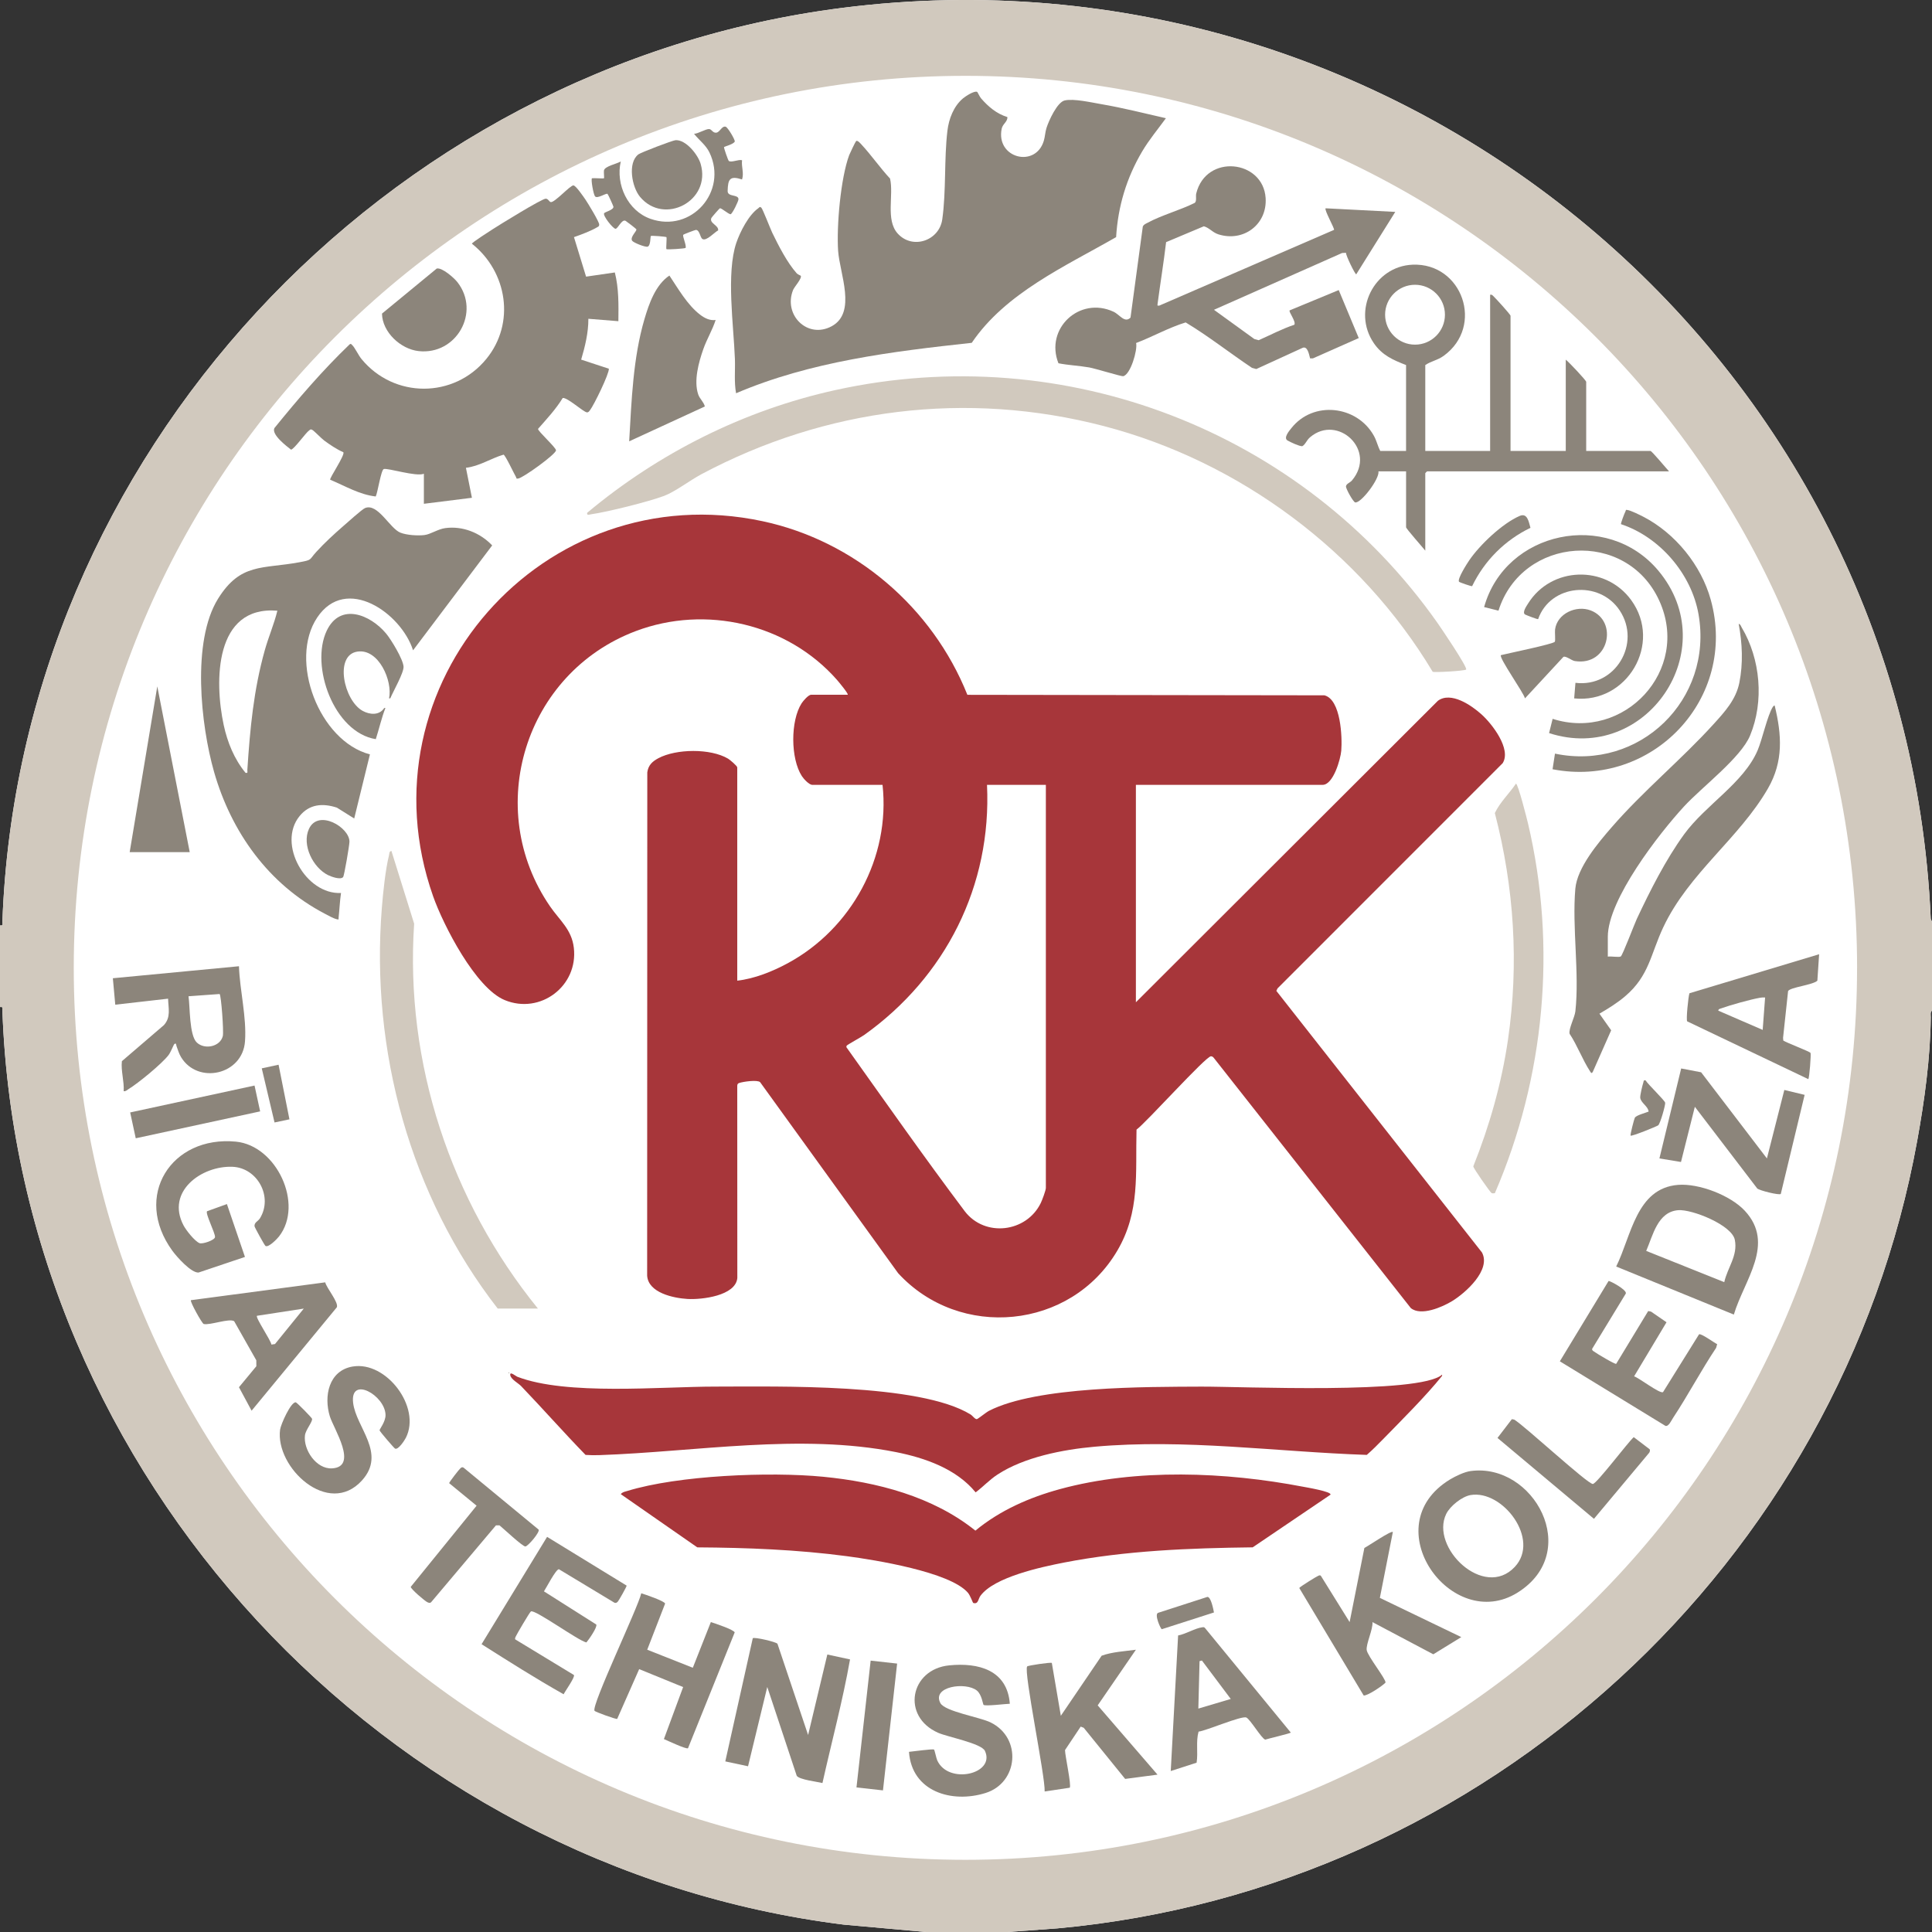 <svg width="80" height="80" viewBox="0 0 80 80" fill="none" xmlns="http://www.w3.org/2000/svg">
<rect x="0" y="0" width="80" height="80" fill="#333333" stroke="none"/>
<g clip-path="url(#clip0_387_1201)">
<path d="M80 38.169V41.85C79.918 41.902 79.95 42.039 79.949 42.123C79.932 43.804 79.688 45.578 79.388 47.231C76.211 64.75 61.532 78.228 43.779 79.85L41.715 80H38.334L34.935 79.694C15.916 77.309 0.807 61.125 0.1 41.873C0.096 41.777 0.15 41.673 0 41.701V38.319C0.15 38.347 0.096 38.243 0.1 38.147C0.809 18.894 15.877 2.74 34.886 0.325C58.052 -2.617 78.928 14.759 79.948 38.049L80 38.17V38.169Z" fill="white"/>
<path d="M35.102 28.769C35.146 28.732 34.704 28.205 34.654 28.148C32.606 25.823 29.223 25.039 26.326 26.132C21.737 27.863 19.984 33.476 22.781 37.538C23.177 38.113 23.671 38.485 23.761 39.244C23.947 40.83 22.374 42.02 20.898 41.411C19.694 40.915 18.359 38.316 17.935 37.114C14.847 28.356 22.509 19.65 31.572 21.581C35.394 22.395 38.613 25.156 40.057 28.771L54.843 28.792C55.525 28.969 55.583 30.531 55.539 31.083C55.511 31.433 55.208 32.499 54.767 32.499H47.035V41.502L59.54 29.018C60.081 28.619 60.936 29.209 61.355 29.589C61.787 29.979 62.59 31.017 62.222 31.602L52.899 40.928L52.851 41.03L61.365 51.862C61.752 52.583 60.687 53.537 60.127 53.877C59.722 54.124 58.836 54.51 58.418 54.164L50.268 43.814C50.238 43.772 50.197 43.738 50.143 43.738C49.926 43.74 47.474 46.472 47.061 46.775C47.013 48.587 47.219 50.169 46.261 51.794C44.337 55.057 39.739 55.498 37.189 52.719L31.474 44.809C31.356 44.703 30.774 44.789 30.611 44.843C30.55 44.863 30.531 44.896 30.528 44.959L30.531 52.919C30.462 53.661 29.049 53.822 28.465 53.787C27.886 53.752 26.841 53.533 26.797 52.82L26.803 31.981C26.844 31.684 27.011 31.53 27.262 31.396C28 31.002 29.421 30.984 30.147 31.414C30.223 31.459 30.528 31.716 30.528 31.778V40.607C31.235 40.529 31.99 40.226 32.618 39.886C35.255 38.46 36.874 35.508 36.544 32.499H33.636C33.501 32.499 33.277 32.25 33.203 32.136C32.733 31.411 32.728 29.847 33.193 29.122C33.257 29.022 33.474 28.769 33.586 28.769H35.102ZM43.306 32.499H40.87C41.067 36.682 39.151 40.455 35.785 42.856C35.666 42.941 35.08 43.262 35.059 43.299C35.047 43.32 35.044 43.342 35.05 43.366C36.67 45.64 38.274 47.927 39.95 50.157C40.783 51.243 42.498 51.036 43.094 49.819C43.151 49.702 43.307 49.292 43.307 49.187V32.499H43.306Z" fill="#A7363A"/>
<path d="M59.714 56.921V56.971C59.04 57.811 58.046 58.798 57.279 59.584C57.059 59.809 56.835 60.036 56.596 60.244C52.858 60.118 49.058 59.569 45.32 59.906C44.013 60.023 42.41 60.334 41.302 61.059C40.974 61.274 40.71 61.561 40.399 61.796C39.603 60.821 38.302 60.367 37.093 60.127C33.137 59.344 28.826 60.114 24.835 60.253C24.64 60.26 24.441 60.259 24.247 60.245C23.34 59.312 22.478 58.333 21.578 57.394C21.465 57.276 21.162 57.119 21.13 56.947C21.096 56.759 21.359 56.984 21.418 57.007C23.452 57.793 27.359 57.416 29.606 57.416C32.178 57.416 38.081 57.27 40.19 58.571C40.275 58.624 40.361 58.764 40.447 58.764C40.486 58.764 40.837 58.478 40.951 58.42C42.935 57.4 47.465 57.428 49.743 57.417C51.344 57.409 58.795 57.746 59.714 56.921V56.921Z" fill="#A7363A"/>
<path d="M55.09 61.894L51.871 64.072C49.269 64.103 46.609 64.205 44.051 64.704C43.121 64.886 41.172 65.301 40.6 66.076C40.497 66.215 40.514 66.44 40.301 66.375C40.278 66.368 40.182 66.071 40.076 65.948C39.331 65.088 36.218 64.591 35.07 64.439C33.017 64.167 30.943 64.086 28.873 64.073L25.706 61.87C25.773 61.78 25.874 61.769 25.971 61.739C28.088 61.087 31.875 60.935 34.083 61.149C36.31 61.365 38.625 61.964 40.389 63.38C41.408 62.539 42.621 62.007 43.892 61.66C47.064 60.797 50.746 60.946 53.956 61.562C54.036 61.578 55.177 61.767 55.09 61.894Z" fill="#A7363A"/>
<path d="M80 38.169V41.85C79.918 41.902 79.95 42.039 79.949 42.123C79.932 43.804 79.688 45.578 79.388 47.231C76.211 64.75 61.532 78.228 43.779 79.85L41.715 80H38.334L34.935 79.694C15.916 77.309 0.807 61.125 0.1 41.873C0.096 41.777 0.15 41.673 0 41.701V38.319C0.15 38.347 0.096 38.243 0.1 38.147C0.809 18.894 15.877 2.74 34.886 0.325C58.052 -2.617 78.928 14.759 79.948 38.049L80 38.17V38.169ZM76.898 40.075C76.898 19.676 60.367 3.14 39.976 3.14C19.585 3.14 3.054 19.676 3.054 40.075C3.054 60.474 19.585 77.011 39.976 77.011C60.367 77.011 76.897 60.474 76.897 40.075H76.898Z" fill="#D1C9BE"/>
<path d="M60.708 27.724C60.668 27.78 59.386 27.855 59.324 27.816C56.342 22.841 51.327 19.106 45.703 17.642C40.027 16.164 34.184 16.897 29.035 19.641C28.572 19.888 27.946 20.368 27.494 20.536C26.85 20.776 25.157 21.199 24.474 21.296C24.403 21.306 24.292 21.359 24.313 21.234C27.277 18.756 30.811 16.983 34.596 16.151C44.117 14.056 53.92 17.857 59.506 25.769C59.65 25.972 60.775 27.63 60.709 27.724H60.708Z" fill="#D1C9BE"/>
<path d="M22.275 54.185H20.609C16.985 49.521 15.339 43.502 15.811 37.598C15.862 36.96 15.958 36.019 16.109 35.409C16.127 35.34 16.109 35.254 16.208 35.235L17.149 38.248C16.761 44.009 18.665 49.738 22.275 54.186V54.185Z" fill="#D1C9BE"/>
<path d="M61.899 49.408C61.854 49.41 61.802 49.424 61.761 49.4C61.703 49.367 61.002 48.369 61.006 48.296C61.678 46.616 62.178 44.856 62.441 43.061C62.902 39.909 62.698 36.743 61.898 33.667C62.106 33.224 62.493 32.861 62.772 32.45C62.859 32.447 63.229 33.918 63.27 34.09C64.474 39.19 63.967 44.614 61.899 49.408H61.899Z" fill="#D1C9BE"/>
<path d="M33.462 71.843L34.258 68.51L35.198 68.713C34.895 70.428 34.436 72.127 34.056 73.832C33.834 73.775 33.104 73.695 32.991 73.532L31.771 69.854L30.975 73.137L30.033 72.936L31.171 67.835C31.245 67.779 32.126 67.984 32.193 68.064L33.462 71.843H33.462Z" fill="#8C857B"/>
<path d="M40.465 3.806C40.478 3.814 40.569 4.01 40.623 4.072C40.92 4.415 41.269 4.712 41.713 4.847C41.727 5.039 41.519 5.13 41.478 5.328C41.226 6.551 42.88 6.972 43.222 5.83C43.274 5.659 43.275 5.479 43.334 5.295C43.426 5.004 43.775 4.229 44.087 4.159C44.466 4.074 45.197 4.244 45.603 4.313C46.501 4.466 47.391 4.694 48.278 4.895C47.946 5.352 47.583 5.783 47.294 6.272C46.648 7.364 46.292 8.547 46.216 9.819C44.106 11.03 41.637 12.129 40.238 14.196C36.931 14.555 33.552 14.97 30.479 16.284C30.393 15.815 30.448 15.339 30.431 14.865C30.38 13.493 30.064 11.308 30.49 10.054C30.645 9.6 31 8.901 31.398 8.624C31.446 8.59 31.451 8.541 31.524 8.598C31.577 8.639 31.903 9.484 31.977 9.637C32.237 10.173 32.594 10.872 32.987 11.314C33.038 11.371 33.152 11.408 33.157 11.417C33.219 11.522 32.896 11.871 32.84 12.007C32.425 13.04 33.439 14.051 34.44 13.508C35.483 12.941 34.77 11.326 34.705 10.39C34.635 9.374 34.809 7.375 35.163 6.423C35.191 6.349 35.425 5.859 35.451 5.84C35.512 5.796 35.637 5.948 35.675 5.988C36.081 6.426 36.444 6.953 36.855 7.394C37.015 8.077 36.663 9.102 37.169 9.667C37.779 10.349 38.892 9.971 39.017 9.085C39.183 7.915 39.09 6.595 39.23 5.418C39.288 4.925 39.487 4.4 39.875 4.074C39.975 3.99 40.35 3.74 40.464 3.807L40.465 3.806Z" fill="#8C857B"/>
<path d="M29.633 13.251C29.499 13.668 29.268 14.041 29.123 14.456C28.929 15.005 28.72 15.77 28.912 16.334C28.976 16.52 29.141 16.644 29.186 16.831L26.053 18.274C26.152 16.591 26.209 14.838 26.686 13.212C26.875 12.572 27.143 11.796 27.718 11.41C28.083 11.955 28.459 12.621 28.986 13.028C29.172 13.171 29.391 13.284 29.633 13.25L29.633 13.251Z" fill="#8C857B"/>
<path d="M57.675 63.437L57.137 66.165L60.509 67.789L59.35 68.501L56.831 67.168C56.857 67.468 56.558 68.076 56.592 68.325C56.625 68.571 57.398 69.533 57.371 69.673C57.242 69.812 56.608 70.235 56.466 70.205L53.8 65.756C53.813 65.711 54.546 65.259 54.591 65.247C54.628 65.237 54.658 65.214 54.693 65.249L55.885 67.167L56.496 64.097C56.646 64.025 57.606 63.366 57.675 63.437Z" fill="#8C857B"/>
<path d="M47.035 68.312L45.453 70.616L47.93 73.484L46.59 73.661L44.874 71.543L44.749 71.495L44.1 72.467C44.099 72.69 44.374 73.932 44.295 74.026L43.257 74.181C43.286 73.563 42.38 69.217 42.532 69.004C42.562 68.963 43.518 68.822 43.554 68.859L43.927 71.047L45.617 68.559C46.055 68.4 46.569 68.376 47.035 68.312L47.035 68.312Z" fill="#8C857B"/>
<path d="M21.984 66.726C21.932 66.757 21.385 67.691 21.355 67.766C21.34 67.805 21.317 67.838 21.333 67.882L23.764 69.358C23.823 69.442 23.397 70.03 23.339 70.156C22.183 69.505 21.056 68.789 19.941 68.083L22.654 63.638L25.948 65.657C25.955 65.694 25.616 66.29 25.581 66.322C25.536 66.365 25.508 66.386 25.443 66.365L23.143 64.978C23.015 64.981 22.624 65.744 22.524 65.895L24.69 67.267C24.745 67.375 24.377 67.9 24.281 68.01C23.945 67.941 22.147 66.629 21.984 66.726Z" fill="#8C857B"/>
<path d="M26.8 68.311L28.688 69.058L29.435 67.167C29.59 67.214 30.396 67.486 30.422 67.595L28.489 72.39C28.425 72.446 27.627 72.069 27.491 72.011L28.287 69.858L26.467 69.115L25.557 71.175C25.513 71.203 24.645 70.884 24.618 70.842C24.477 70.621 26.423 66.565 26.553 65.975C26.706 66.019 27.517 66.296 27.541 66.401L26.8 68.311Z" fill="#8C857B"/>
<path d="M41.815 70.549C41.645 70.551 40.801 70.66 40.726 70.594C40.701 70.573 40.652 70.164 40.449 70.001C39.986 69.632 38.576 69.832 38.938 70.519C39.124 70.871 40.57 71.101 41.019 71.322C42.328 71.966 42.165 73.82 40.81 74.244C39.416 74.681 37.754 74.191 37.639 72.54C37.788 72.528 38.619 72.409 38.676 72.446C38.7 72.461 38.769 72.802 38.807 72.888C39.264 73.914 41.23 73.462 40.784 72.501C40.639 72.188 39.237 71.924 38.848 71.752C37.31 71.075 37.685 69.12 39.305 68.959C40.518 68.837 41.708 69.154 41.815 70.549Z" fill="#8C857B"/>
<path d="M7.856 35.285H5.37L6.513 28.421L7.856 35.285Z" fill="#8C857B"/>
<path d="M19.735 62.348L18.599 61.415C18.593 61.377 19.017 60.835 19.066 60.796C19.11 60.761 19.136 60.74 19.193 60.77L22.303 63.337C22.368 63.439 21.857 64.036 21.753 64.036C21.633 64.035 20.839 63.286 20.683 63.162H20.536L17.848 66.349C17.795 66.389 17.757 66.368 17.703 66.347C17.607 66.31 16.994 65.786 17.009 65.707L19.735 62.348L19.735 62.348Z" fill="#8C857B"/>
<path d="M68.309 60.011C68.334 60.056 68.315 60.112 68.291 60.154L66.002 62.891L62.008 59.542L62.603 58.765L62.7 58.782C63.135 59.043 65.732 61.447 65.955 61.448C66.109 61.449 67.411 59.718 67.65 59.509L68.309 60.011V60.011Z" fill="#8C857B"/>
<path d="M29.981 6.088C29.963 6.113 30.152 6.646 30.177 6.663C30.288 6.744 30.582 6.589 30.727 6.635C30.694 6.915 30.814 7.161 30.727 7.431C30.218 7.265 30.143 7.418 30.13 7.907C30.123 8.167 30.577 8.036 30.579 8.249C30.579 8.332 30.325 8.855 30.251 8.872C30.15 8.86 29.875 8.61 29.811 8.625C29.785 8.631 29.469 8.999 29.458 9.024C29.355 9.246 29.77 9.329 29.736 9.541C29.589 9.612 29.249 10 29.086 9.896C28.987 9.833 28.975 9.523 28.815 9.52C28.787 9.519 28.309 9.699 28.293 9.722C28.251 9.78 28.43 10.153 28.39 10.266C28.362 10.294 27.623 10.344 27.595 10.316C27.572 10.293 27.619 9.842 27.595 9.819C27.571 9.797 26.975 9.749 26.951 9.772C26.924 9.798 26.948 10.169 26.818 10.213C26.72 10.246 26.225 10.046 26.175 9.968C26.079 9.818 26.369 9.574 26.351 9.499C26.345 9.471 25.93 9.158 25.904 9.144C25.743 9.06 25.583 9.487 25.483 9.473C25.374 9.458 24.956 8.932 25.015 8.83C25.047 8.775 25.414 8.693 25.401 8.559C25.398 8.53 25.18 8.046 25.156 8.029C25.096 7.984 24.728 8.25 24.637 8.128C24.571 8.04 24.461 7.432 24.512 7.381C24.596 7.367 24.99 7.401 25.01 7.381C25.025 7.366 24.996 7.132 25.009 7.058C25.042 6.881 25.544 6.785 25.705 6.685C25.485 7.638 25.995 8.73 26.935 9.061C28.624 9.657 30.149 7.934 29.379 6.318C29.227 6 28.951 5.81 28.739 5.541C28.909 5.536 29.221 5.337 29.363 5.344C29.474 5.349 29.507 5.508 29.656 5.494C29.811 5.479 29.885 5.204 30.047 5.247C30.138 5.271 30.442 5.789 30.425 5.859C30.389 5.968 29.997 6.068 29.982 6.088H29.981Z" fill="#8C857B"/>
<path d="M27.976 5.804C28.404 5.781 28.901 6.404 29.012 6.784C29.463 8.321 27.498 9.346 26.502 8.151C26.166 7.748 25.979 6.743 26.433 6.393C26.534 6.315 27.855 5.81 27.976 5.804Z" fill="#8C857B"/>
<path d="M36.052 68.763L35.465 74.014L36.562 74.136L37.148 68.885L36.052 68.763Z" fill="#8C857B"/>
<path d="M66.576 39.612C66.697 39.587 67.036 39.652 67.114 39.604C67.186 39.559 67.678 38.262 67.776 38.052C68.326 36.879 68.976 35.592 69.738 34.544C70.626 33.325 72.202 32.422 72.779 31.07C72.973 30.615 73.186 29.617 73.412 29.266C73.425 29.246 73.471 29.201 73.486 29.217C73.782 30.435 73.85 31.533 73.209 32.645C72.013 34.721 69.924 36.158 68.87 38.401C68.346 39.515 68.29 40.405 67.295 41.252C66.966 41.532 66.601 41.758 66.229 41.974L66.715 42.662L65.953 44.386C65.897 44.471 65.876 44.416 65.837 44.355C65.529 43.883 65.311 43.283 64.994 42.807C64.945 42.607 65.207 42.123 65.233 41.876C65.406 40.294 65.092 38.406 65.231 36.8C65.307 35.924 66.184 34.889 66.749 34.24C68.045 32.748 69.627 31.448 70.952 29.989C71.418 29.476 71.881 28.971 72.022 28.273C72.184 27.466 72.146 26.638 71.995 25.834C72.07 25.846 72.088 25.928 72.12 25.983C72.898 27.286 73.055 29.042 72.466 30.459C72.085 31.378 70.479 32.584 69.732 33.394C68.696 34.518 66.576 37.246 66.576 38.791V39.612Z" fill="#8C857B"/>
<path d="M64.144 30.356L64.291 29.766C67.246 30.709 70.024 27.757 68.706 24.871C67.348 21.896 63.022 22.201 62.049 25.286L61.454 25.138C62.334 21.983 66.543 21.101 68.662 23.622C71.41 26.893 68.159 31.657 64.144 30.356Z" fill="#8C857B"/>
<path d="M64.288 31.853L64.388 31.206C67.89 31.938 70.951 28.97 70.332 25.434C70.04 23.766 68.726 22.235 67.122 21.705C67.103 21.68 67.269 21.242 67.309 21.172C67.341 21.114 67.292 21.105 67.386 21.117C67.521 21.133 67.909 21.326 68.051 21.399C69.365 22.081 70.44 23.398 70.837 24.829C71.975 28.93 68.41 32.654 64.288 31.853Z" fill="#8C857B"/>
<path d="M63.146 28.918C63.084 28.669 62.054 27.228 62.15 27.128C62.417 27.06 64.319 26.67 64.381 26.574C64.414 26.523 64.376 26.182 64.392 26.063C64.482 25.403 65.27 25.05 65.865 25.276C67.022 25.717 66.622 27.596 65.211 27.373C65.072 27.351 64.839 27.149 64.737 27.2L63.146 28.918Z" fill="#8C857B"/>
<path d="M65.183 28.918L65.236 28.274C66.878 28.477 67.981 26.646 67.064 25.271C66.222 24.007 64.197 24.191 63.691 25.636C63.67 25.655 63.222 25.48 63.158 25.449C63.011 25.375 63.211 25.093 63.273 24.993C64.231 23.453 66.474 23.383 67.541 24.844C68.855 26.644 67.374 29.149 65.183 28.919L65.183 28.918Z" fill="#8C857B"/>
<path d="M60.415 24.089C60.334 23.977 60.751 23.329 60.837 23.203C61.274 22.561 62.212 21.671 62.927 21.363C63.248 21.225 63.304 21.613 63.373 21.856C62.314 22.367 61.47 23.212 60.958 24.271C60.932 24.288 60.432 24.113 60.415 24.089L60.415 24.089Z" fill="#8C857B"/>
<path d="M50.267 66.769L48.108 67.462C48.057 67.449 47.775 66.818 47.966 66.78L49.997 66.124C50.145 66.127 50.242 66.633 50.267 66.769Z" fill="#8C857B"/>
<path d="M21.056 56.822C21.089 56.838 21.089 56.855 21.056 56.871V56.822Z" fill="#8C857B"/>
<path d="M48.286 10.026C48.185 10.879 48.045 11.73 47.933 12.582C47.922 12.662 47.923 12.661 48.005 12.654L55.239 9.519C55.274 9.472 54.825 8.689 54.891 8.625L57.775 8.774L56.159 11.359C56.109 11.36 55.734 10.595 55.734 10.468L55.574 10.476L50.268 12.828L51.941 14.039L52.12 14.087C52.609 13.871 53.092 13.614 53.596 13.447C53.674 13.313 53.355 12.914 53.4 12.853L55.434 12.011L56.263 13.999L54.365 14.84L54.248 14.839C54.204 14.674 54.143 14.313 53.934 14.405L52.021 15.281L51.842 15.232C50.92 14.616 50.045 13.921 49.096 13.351C48.389 13.567 47.736 13.941 47.044 14.203C47.111 14.496 46.809 15.519 46.507 15.578C46.435 15.592 45.338 15.255 45.098 15.214C44.675 15.141 44.236 15.123 43.828 15.042C43.257 13.606 44.703 12.255 46.109 12.908C46.368 13.029 46.569 13.393 46.812 13.151L47.321 9.382C47.361 9.293 47.437 9.269 47.514 9.227C48.101 8.908 48.864 8.704 49.472 8.401C49.562 8.326 49.505 8.131 49.533 8.014C49.938 6.356 52.304 6.615 52.407 8.2C52.478 9.29 51.495 10.031 50.455 9.705C50.209 9.628 50.075 9.431 49.849 9.37L48.286 10.026Z" fill="#8C857B"/>
<path d="M59.018 18.672H61.703V12.206C61.783 12.188 61.804 12.233 61.854 12.279C61.932 12.352 62.548 13.023 62.548 13.076V18.672H64.835V14.892C64.957 14.985 65.681 15.75 65.681 15.812V18.672H68.341C68.398 18.672 69.011 19.414 69.112 19.518H59.093C59.088 19.518 59.018 19.587 59.018 19.593V22.801C58.921 22.675 58.223 21.893 58.223 21.831V19.518H57.079C57.131 19.826 56.353 20.85 56.116 20.804C56.033 20.788 55.724 20.231 55.734 20.14C55.745 20.028 55.904 19.988 55.985 19.891C57.026 18.643 55.39 17.134 54.249 18.104C54.096 18.234 54.058 18.404 53.923 18.477C53.798 18.48 53.432 18.309 53.313 18.239C53.132 18.131 53.387 17.836 53.474 17.727C54.379 16.581 56.187 16.786 56.888 18.042C57.008 18.256 57.043 18.464 57.154 18.672H58.222V15.116C57.679 14.905 57.229 14.709 56.889 14.212C55.974 12.879 56.887 11.026 58.493 10.96C60.549 10.877 61.475 13.505 59.78 14.734C59.524 14.92 59.268 14.947 59.018 15.116V18.672V18.672ZM59.832 13.031C59.832 12.347 59.277 11.792 58.593 11.792C57.909 11.792 57.354 12.347 57.354 13.031C57.354 13.716 57.909 14.271 58.593 14.271C59.277 14.271 59.832 13.716 59.832 13.031Z" fill="#8C857B"/>
<path d="M60.895 60.913C63.503 60.56 65.535 64.256 62.842 65.944C60.11 67.658 56.875 63.181 60.047 61.258C60.273 61.122 60.637 60.948 60.895 60.913ZM60.894 61.907C60.535 61.969 60.045 62.362 59.885 62.688C59.206 64.076 61.448 66.246 62.724 64.882C63.793 63.739 62.218 61.68 60.894 61.907V61.907Z" fill="#8C857B"/>
<path d="M71.795 54.434L66.923 52.444C67.553 51.178 67.752 49.2 69.485 49.063C70.349 48.995 71.65 49.494 72.245 50.131C73.529 51.507 72.22 53.003 71.795 54.434ZM71.398 53.091C71.532 52.486 71.968 51.991 71.835 51.337C71.71 50.723 70.059 50.066 69.491 50.111C68.639 50.179 68.446 51.151 68.166 51.797L71.398 53.091Z" fill="#8C857B"/>
<path d="M66.923 56.473L68.248 54.288L68.364 54.31L69.007 54.752L67.665 56.991C67.875 57.058 68.724 57.718 68.862 57.646L70.353 55.252C70.436 55.2 70.969 55.594 71.104 55.659L71.061 55.812C70.433 56.753 69.904 57.764 69.281 58.707C69.206 58.821 69.091 59.085 68.96 59.041L64.59 56.369L66.607 53.044C66.66 53.028 67.366 53.404 67.323 53.56L65.927 55.853C65.921 55.921 65.967 55.937 66.011 55.969C66.108 56.042 66.879 56.505 66.923 56.473V56.473Z" fill="#8C857B"/>
<path d="M9.895 40.01C9.929 41.015 10.218 42.122 10.145 43.121C10.044 44.513 8.19 44.914 7.498 43.775C7.403 43.619 7.371 43.475 7.309 43.317C7.292 43.273 7.301 43.155 7.21 43.243C7.192 43.261 7.063 43.579 6.981 43.686C6.707 44.047 5.713 44.862 5.314 45.103C5.252 45.14 5.205 45.199 5.121 45.183C5.147 44.769 5.002 44.344 5.047 43.941L6.787 42.448C7.085 42.117 6.97 41.75 6.96 41.353L4.773 41.602L4.673 40.507L9.894 40.01H9.895ZM9.094 41.16L7.806 41.253C7.871 41.694 7.834 42.876 8.152 43.171C8.481 43.477 9.121 43.34 9.227 42.898C9.269 42.72 9.16 41.216 9.094 41.16Z" fill="#8C857B"/>
<path d="M10.54 44.95L5.39 46.064L5.621 47.134L10.772 46.02L10.54 44.95Z" fill="#8C857B"/>
<path d="M11.535 44.088L11.985 46.349L11.368 46.479L10.839 44.238L11.535 44.088Z" fill="#8C857B"/>
<path d="M10.994 51.593C10.954 51.569 10.543 50.822 10.539 50.775C10.525 50.615 10.691 50.566 10.761 50.452C11.315 49.56 10.662 48.354 9.623 48.314C8.343 48.266 6.865 49.338 7.598 50.738C7.705 50.942 8.052 51.383 8.256 51.474C8.379 51.53 8.892 51.353 8.903 51.226C8.917 51.063 8.499 50.259 8.572 50.155L9.396 49.858L10.143 52.047L8.222 52.693C7.917 52.715 7.32 52.043 7.139 51.794C5.486 49.525 7.094 47.013 9.769 47.273C11.456 47.436 12.588 49.866 11.555 51.197C11.477 51.298 11.121 51.668 10.994 51.593L10.994 51.593Z" fill="#8C857B"/>
<path d="M14.605 56.585C15.992 56.349 17.448 58.264 16.807 59.534C16.754 59.638 16.49 60.05 16.358 59.983C16.314 59.961 15.726 59.276 15.717 59.227C15.709 59.183 15.971 58.871 15.964 58.587C15.944 57.774 14.49 56.956 14.622 58.086C14.741 59.112 16.009 60.169 14.991 61.299C13.599 62.845 11.388 60.755 11.598 59.197C11.627 58.982 12.049 58.032 12.25 58.068C12.297 58.077 12.909 58.701 12.921 58.747C12.952 58.868 12.657 59.203 12.628 59.431C12.553 60.029 13.095 60.837 13.746 60.802C14.854 60.743 13.816 59.157 13.659 58.651C13.401 57.819 13.607 56.754 14.605 56.584L14.605 56.585Z" fill="#8C857B"/>
<path d="M13.467 53.099C13.521 53.335 14.034 53.934 13.947 54.133L10.418 58.414L9.895 57.442L10.615 56.572L10.613 56.327L9.696 54.708C9.483 54.578 8.719 54.879 8.436 54.825C8.361 54.8 7.855 53.885 7.905 53.838L13.467 53.099L13.467 53.099ZM12.579 54.186L10.64 54.484C10.57 54.557 11.211 55.49 11.239 55.676L11.387 55.654L12.579 54.186Z" fill="#8C857B"/>
<path d="M53.45 71.743C53.411 71.782 52.528 71.989 52.391 72.034C52.241 71.997 51.77 71.192 51.608 71.119C51.415 71.033 49.956 71.664 49.63 71.703C49.513 72.122 49.616 72.561 49.549 72.989L48.478 73.335L48.783 67.721C49.077 67.67 49.496 67.419 49.77 67.385C49.82 67.379 49.854 67.363 49.895 67.411L53.45 71.743L53.45 71.743ZM49.769 68.759L49.671 68.784L49.621 70.749L50.963 70.35L49.769 68.759Z" fill="#8C857B"/>
<path d="M17.551 19.617C17.241 19.75 16.058 19.372 15.892 19.422C15.777 19.456 15.641 20.39 15.558 20.558C14.885 20.482 14.289 20.122 13.673 19.865C13.63 19.807 14.297 18.838 14.217 18.726C13.946 18.608 13.666 18.419 13.429 18.245C13.301 18.15 13.011 17.842 12.927 17.798C12.855 17.762 12.854 17.788 12.802 17.823C12.654 17.923 12.19 18.594 12.051 18.619C11.858 18.469 11.236 17.996 11.361 17.728C12.338 16.523 13.348 15.344 14.468 14.268C14.535 14.21 14.547 14.257 14.591 14.297C14.689 14.387 14.846 14.717 14.968 14.865C16.313 16.503 18.792 16.506 20.136 14.865C21.348 13.386 21.008 11.253 19.541 10.092C19.541 10.04 20.281 9.57 20.39 9.499C20.664 9.321 22.439 8.223 22.6 8.227C22.701 8.23 22.741 8.355 22.804 8.368C22.961 8.401 23.603 7.678 23.742 7.677C23.844 7.676 24.172 8.163 24.246 8.27C24.345 8.415 24.813 9.184 24.812 9.298C24.811 9.376 24.78 9.378 24.726 9.411C24.474 9.562 24.047 9.722 23.767 9.819L24.268 11.455L25.459 11.282C25.627 11.942 25.613 12.624 25.606 13.3L24.363 13.2C24.366 13.774 24.226 14.344 24.065 14.891L25.211 15.268C25.232 15.468 24.594 16.773 24.435 16.978C24.401 17.023 24.367 17.085 24.298 17.074C24.14 17.049 23.492 16.449 23.301 16.48C23.015 16.948 22.639 17.348 22.279 17.759C22.263 17.848 23.023 18.529 23.023 18.647C23.023 18.805 21.661 19.79 21.452 19.817C21.36 19.829 21.393 19.798 21.367 19.754C21.288 19.618 20.926 18.848 20.851 18.826C20.323 18.98 19.849 19.308 19.293 19.37L19.541 20.612L17.552 20.861V19.617L17.551 19.617Z" fill="#8C857B"/>
<path d="M18.084 11.12C18.304 11.066 18.807 11.511 18.942 11.685C19.91 12.928 18.894 14.712 17.333 14.538C16.587 14.455 15.832 13.754 15.817 12.986L18.084 11.12Z" fill="#8C857B"/>
<path d="M17.104 26.928C16.614 25.388 14.328 23.786 13.135 25.57C11.947 27.347 13.214 30.689 15.318 31.237L14.667 33.892L13.949 33.442C13.361 33.25 12.81 33.294 12.405 33.792C11.467 34.941 12.664 37.052 14.121 36.976C14.071 37.314 14.058 37.657 14.021 37.996C14.014 38.065 14.046 38.086 13.953 38.065C13.805 38.032 13.582 37.904 13.441 37.83C11.121 36.616 9.577 34.457 8.864 31.963C8.311 30.026 7.933 26.556 9.028 24.794C9.959 23.297 10.864 23.566 12.39 23.283C12.949 23.18 12.784 23.193 13.1 22.849C13.444 22.474 13.835 22.113 14.219 21.78C14.378 21.643 14.988 21.09 15.117 21.037C15.643 20.821 16.142 21.884 16.579 22.056C16.841 22.16 17.299 22.189 17.577 22.155C17.827 22.124 18.134 21.909 18.434 21.868C19.157 21.769 19.883 22.061 20.38 22.584L17.104 26.928ZM11.485 25.288C8.877 25.073 8.874 28.213 9.263 30.022C9.418 30.74 9.7 31.433 10.168 32.002C10.28 32.022 10.238 31.953 10.242 31.879C10.354 30.17 10.5 28.584 10.963 26.929C11.118 26.374 11.352 25.838 11.485 25.288Z" fill="#8C857B"/>
<path d="M14.208 36.317C14.101 36.444 13.72 36.302 13.589 36.239C12.96 35.932 12.491 34.988 12.791 34.328C13.175 33.482 14.482 34.26 14.47 34.859C14.468 35 14.255 36.26 14.208 36.317Z" fill="#8C857B"/>
<path d="M16.159 28.918H16.11C16.265 28.198 15.68 26.844 14.795 26.982C13.833 27.131 14.238 29.011 15.019 29.437C15.313 29.597 15.706 29.632 15.911 29.316H15.96C15.806 29.703 15.691 30.204 15.561 30.607C13.828 30.33 12.835 27.573 13.53 26.114C14.088 24.943 15.327 25.444 15.986 26.231C16.197 26.483 16.688 27.291 16.71 27.601C16.728 27.851 16.285 28.618 16.16 28.918L16.159 28.918Z" fill="#8C857B"/>
<path d="M70.44 44.401L73.164 47.968L73.885 45.133L74.726 45.336L73.738 49.44C73.661 49.497 72.868 49.301 72.764 49.213L70.18 45.83L69.606 48.115L68.713 47.968L69.614 44.243L70.44 44.401L70.44 44.401Z" fill="#8C857B"/>
<path d="M67.52 47.023C67.493 46.996 67.671 46.318 67.696 46.279C67.764 46.176 68.138 46.082 68.266 46.028C68.242 45.803 67.94 45.667 67.918 45.452C67.909 45.356 68.007 44.944 68.044 44.835C68.065 44.77 68.048 44.714 68.141 44.736C68.237 44.901 68.931 45.56 68.951 45.662C68.968 45.747 68.747 46.537 68.661 46.598C68.597 46.644 67.563 47.066 67.52 47.023Z" fill="#8C857B"/>
<path d="M75.326 39.513L75.253 40.608C75.056 40.791 74.143 40.875 74.041 41.037L73.833 42.974L73.842 43.087C73.986 43.183 74.93 43.536 74.97 43.599C74.999 43.645 74.922 44.653 74.877 44.684L69.863 42.292C69.811 42.232 69.908 41.27 69.956 41.129L75.326 39.513L75.326 39.513ZM73.089 41.303C73.018 41.298 72.948 41.303 72.877 41.315C72.478 41.386 71.661 41.613 71.276 41.753C71.223 41.772 71.157 41.776 71.15 41.849L72.989 42.646L73.089 41.303H73.089Z" fill="#8C857B"/>
</g>
<defs>
<clipPath id="clip0_387_1201">
<rect width="80" height="80" fill="white"/>
</clipPath>
</defs>
</svg>
